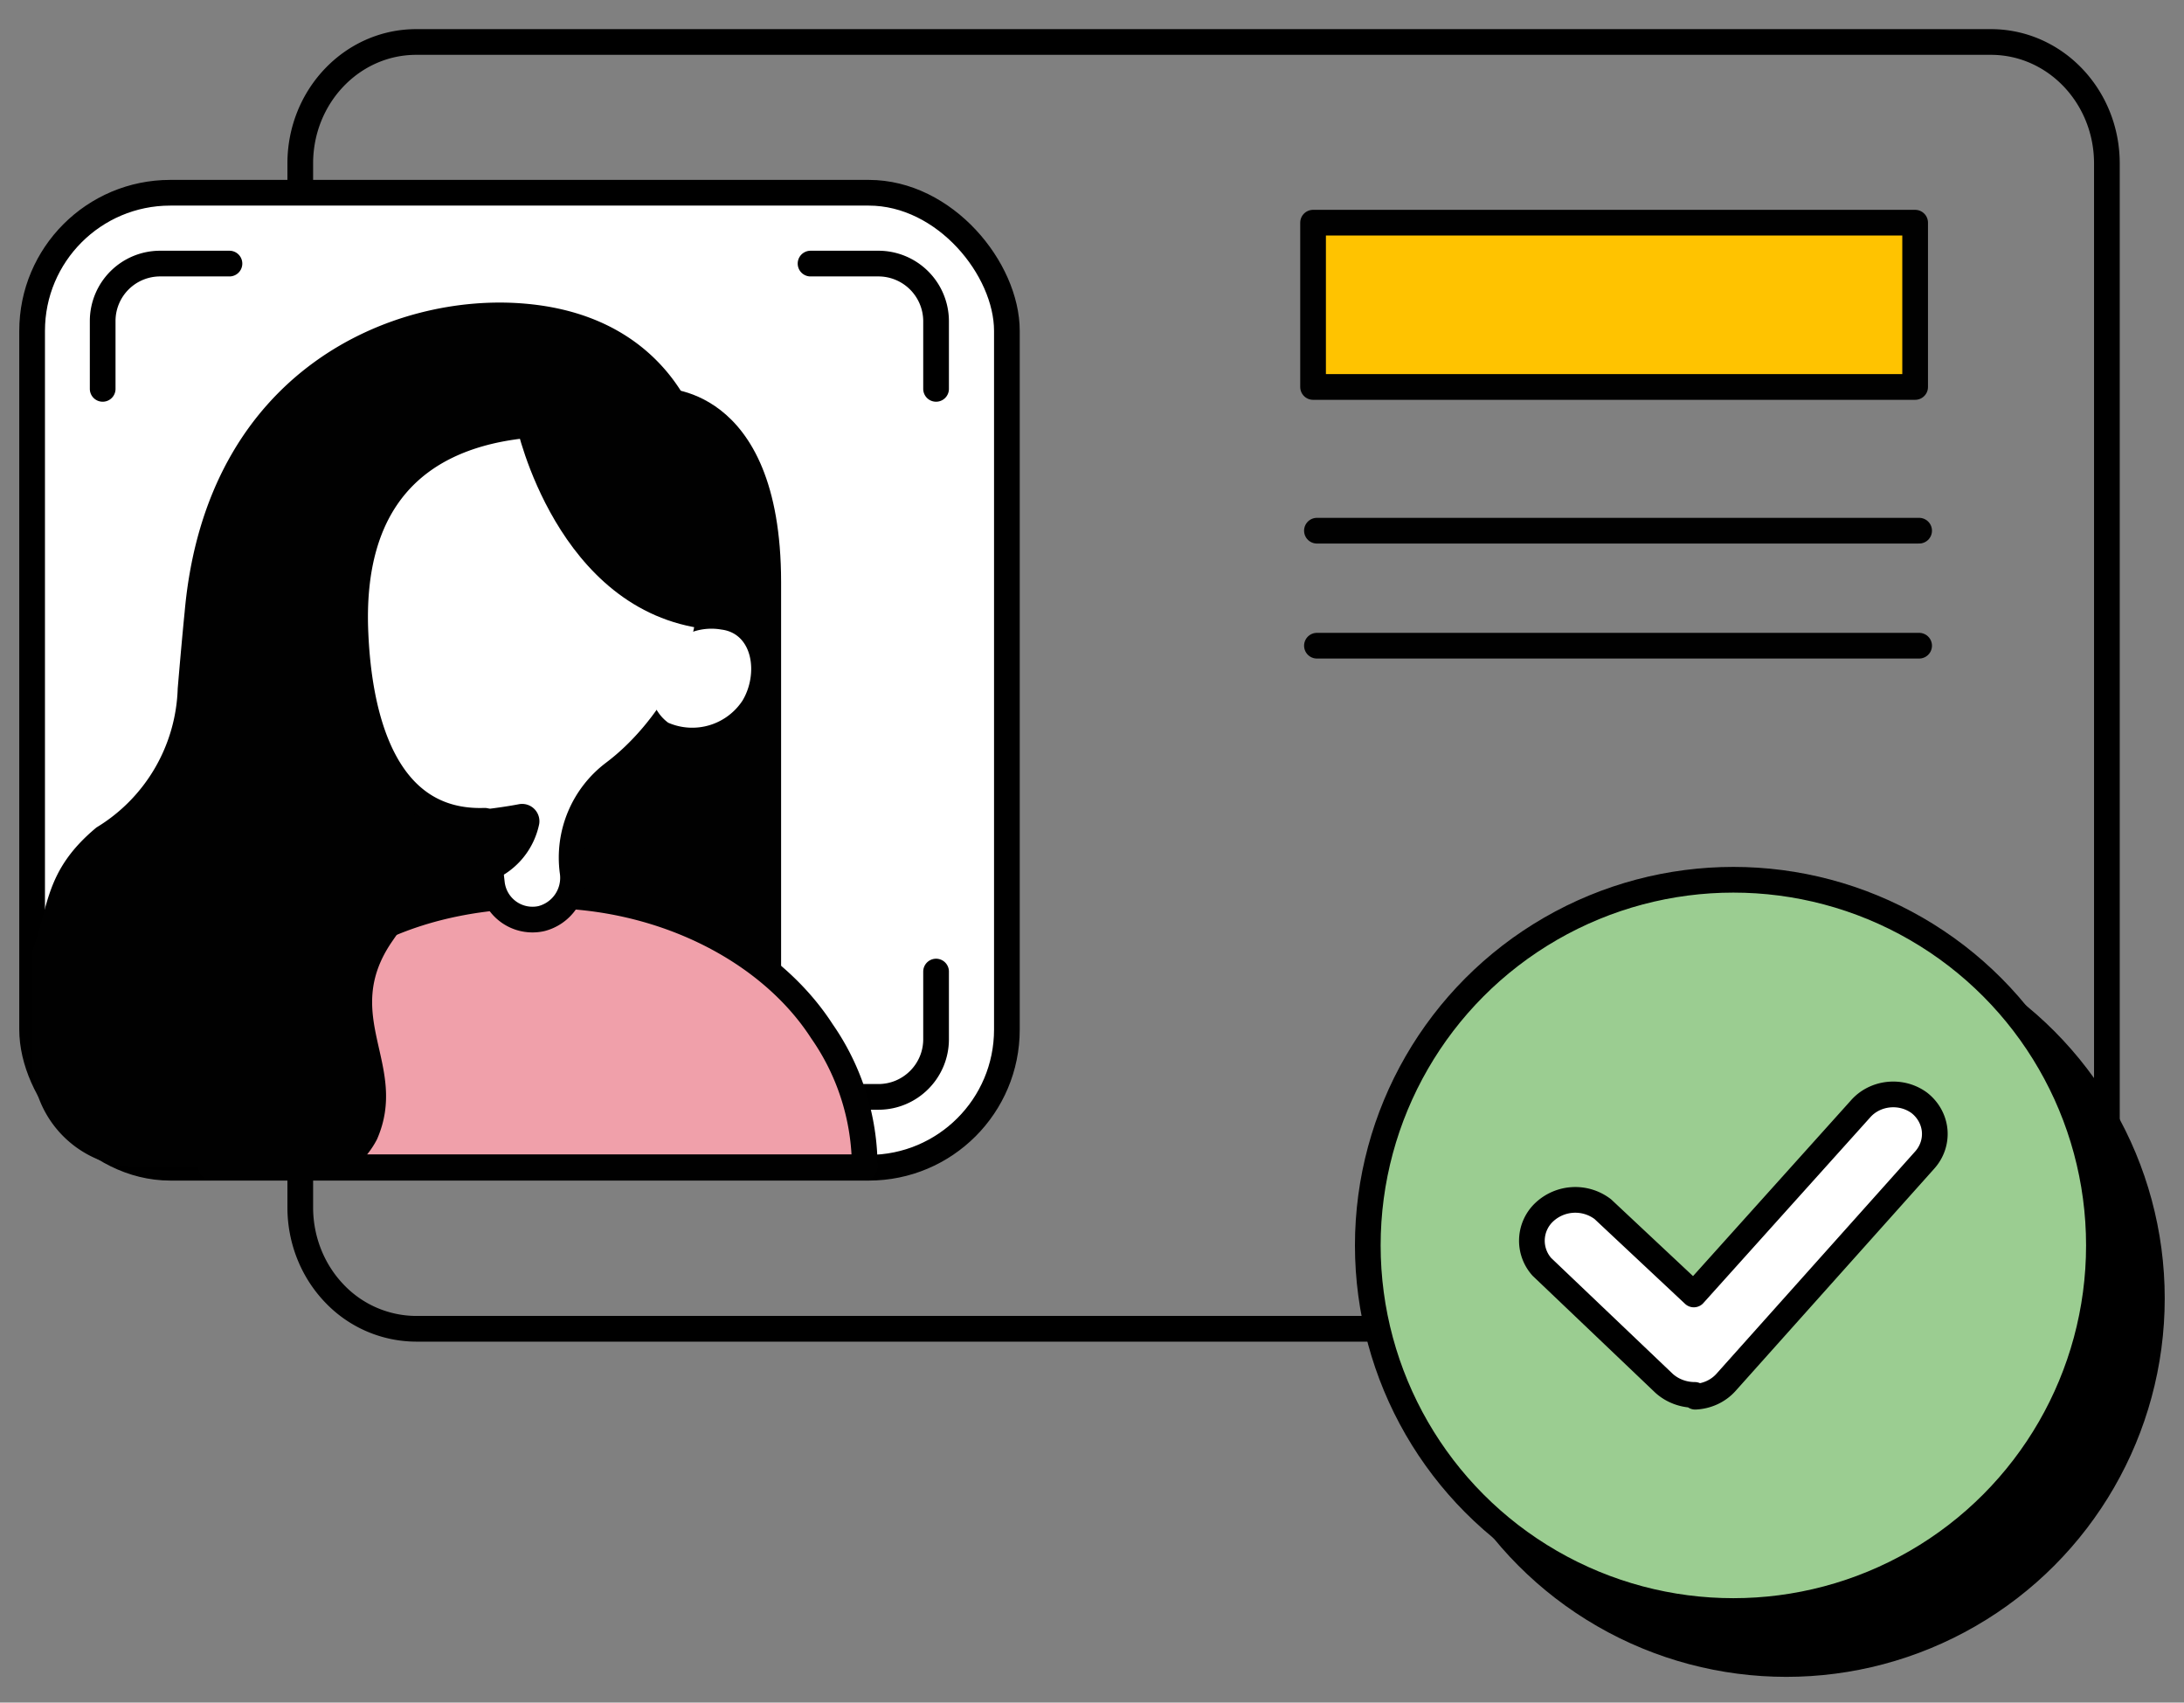 <svg width="68" height="53" viewBox="0 0 68 53" fill="none" xmlns="http://www.w3.org/2000/svg">
  <rect x="0" y="0" width="68" height="53" fill="#808080" stroke="none"/>
  <path d="M30.822 41.364h13.296a1.613 1.613 0 0 1 0-.192c.078-3.243 2.612-5.83 5.71-5.83 3.1 0 5.633 2.587 5.711 5.83.004.064.004.128 0 .192h6.449a3.527 3.527 0 0 0 2.553-1.105 3.868 3.868 0 0 0 1.058-2.672v-32.5c0-2.088-1.617-3.78-3.611-3.78H12.959c-1.994 0-3.61 1.692-3.61 3.78v32.5c0 1.003.38 1.964 1.057 2.672a3.527 3.527 0 0 0 2.553 1.105h19.04" stroke="#000" stroke-width=".8" stroke-linecap="round" stroke-linejoin="round"/>
  <path d="M41.003 16.52h18.75-18.75Z" fill="#A5CDE5"/>
  <path d="M41.003 16.52h18.75" stroke="#010101" stroke-width=".8" stroke-linecap="round" stroke-linejoin="round"/>
  <path fill="#FFC300" stroke="#010101" stroke-width=".8" stroke-linecap="round" stroke-linejoin="round" d="M40.883 6.932h18.746v5.114H40.883z"/>
  <path d="M41.003 20.1h18.75-18.75Z" fill="#fff"/>
  <path d="M41.003 20.1h18.75" stroke="#010101" stroke-width=".8" stroke-linecap="round" stroke-linejoin="round"/>
  <circle cx="55.618" cy="40.417" r="11.382" fill="#000" stroke="#000" stroke-width=".8" stroke-linecap="round" stroke-linejoin="round"/>
  <circle cx="53.969" cy="38.768" r="11.382" fill="#9BCD91" stroke="#000" stroke-width=".8" stroke-linecap="round" stroke-linejoin="round"/>
  <path d="M52.767 43.422c-.355 0-.697-.128-.955-.36l-3.804-3.625a1.22 1.22 0 0 1 .08-1.71 1.413 1.413 0 0 1 1.815-.088l2.835 2.656 5.186-5.77c.454-.523 1.27-.61 1.836-.193.275.215.446.525.477.86.03.336-.083.669-.315.925l-6.185 6.918c-.24.266-.585.426-.955.443l-.015-.056Z" fill="#fff" stroke="#000" stroke-width=".8" stroke-linecap="round" stroke-linejoin="round"/>
  <rect x="1" y="6" width="30.35" height="30.35" rx="4.3" fill="#fff" stroke="#000" stroke-width=".8" stroke-linecap="round" stroke-linejoin="round"/>
  <path d="M20.55 12.082s3.77-.185 3.77 6.044v15.21H8.586S10.474 11.65 20.55 12.082Z" fill="#010101"/>
  <path d="M7.144 34.145h-2.15a1.789 1.789 0 0 1-1.797-1.788v-2.113M7.144 8.205h-2.15a1.788 1.788 0 0 0-1.797 1.788v2.112M29.145 12.105V9.993a1.796 1.796 0 0 0-1.796-1.788h-2.112M25.237 34.145h2.112c.989 0 1.792-.8 1.796-1.788v-2.113" stroke="#000" stroke-width=".8" stroke-linecap="round" stroke-linejoin="round"/>
  <path d="M6.58 36.334h20.344a7.409 7.409 0 0 0-1.333-4.232c-1.62-2.513-4.965-4.232-8.665-4.232-3.854 0-6.63 1.38-8.441 3.654a7.925 7.925 0 0 0-1.904 4.81h0Z" fill="#F0A0AA" stroke="#010101" stroke-width=".8" stroke-linecap="round" stroke-linejoin="round"/>
  <path d="m21.83 13.578-1.542 2.243c-6.846-1.981-7.971-2.066-7.979 3.916 0 5.042 2.498 5.751 2.737 5.813-.093 0-.532.424-2.83 3.746-1.626 2.352.532 3.855-.477 6.168a2.79 2.79 0 0 1-.71.878H4.315A3.315 3.315 0 0 1 1 33.028v-3.416c.532-1.364.37-2.497 2.004-3.854a5.242 5.242 0 0 0 2.529-4.325c.13-1.541.216-2.382.216-2.382.67-7.57 6.537-9.96 10.615-9.597 4.656.408 5.465 4.124 5.465 4.124Z" fill="#010101"/>
  <path d="M11.068 19.714c-.185-4.1 1.85-6.028 5.019-6.444 3.168-.417 5.581 1.634 5.99 4.802.285 2.197-1.272 4.718-2.968 5.99a3.3 3.3 0 0 0-1.28 3.084 1.31 1.31 0 0 1-.971 1.449 1.272 1.272 0 0 1-1.542-1.095l-.224-1.95c-3.176.108-3.916-3.315-4.024-5.836Z" fill="#fff" stroke="#010101" stroke-width=".8" stroke-linecap="round" stroke-linejoin="round"/>
  <path d="M16.086 13.27s1.234 5.766 5.92 6.313c0 0 1.882-2.798.864-4.841-1.017-2.043-5.412-2.49-6.784-1.473Z" fill="#010101"/>
  <path d="M20.542 20.578a1.789 1.789 0 0 1 1.92-.98c.994.124 1.148 1.396.655 2.213a1.873 1.873 0 0 1-2.313.686 1.356 1.356 0 0 1-.262-1.92Z" fill="#fff"/>
  <path d="M16.233 25.427c-.232.046-.663.115-1.141.17l.162 1.41a2.027 2.027 0 0 0 1.14-1.426.139.139 0 0 0-.161-.154Z" fill="#010101" stroke="#010101" stroke-width=".8" stroke-linecap="round" stroke-linejoin="round"/>
</svg>
